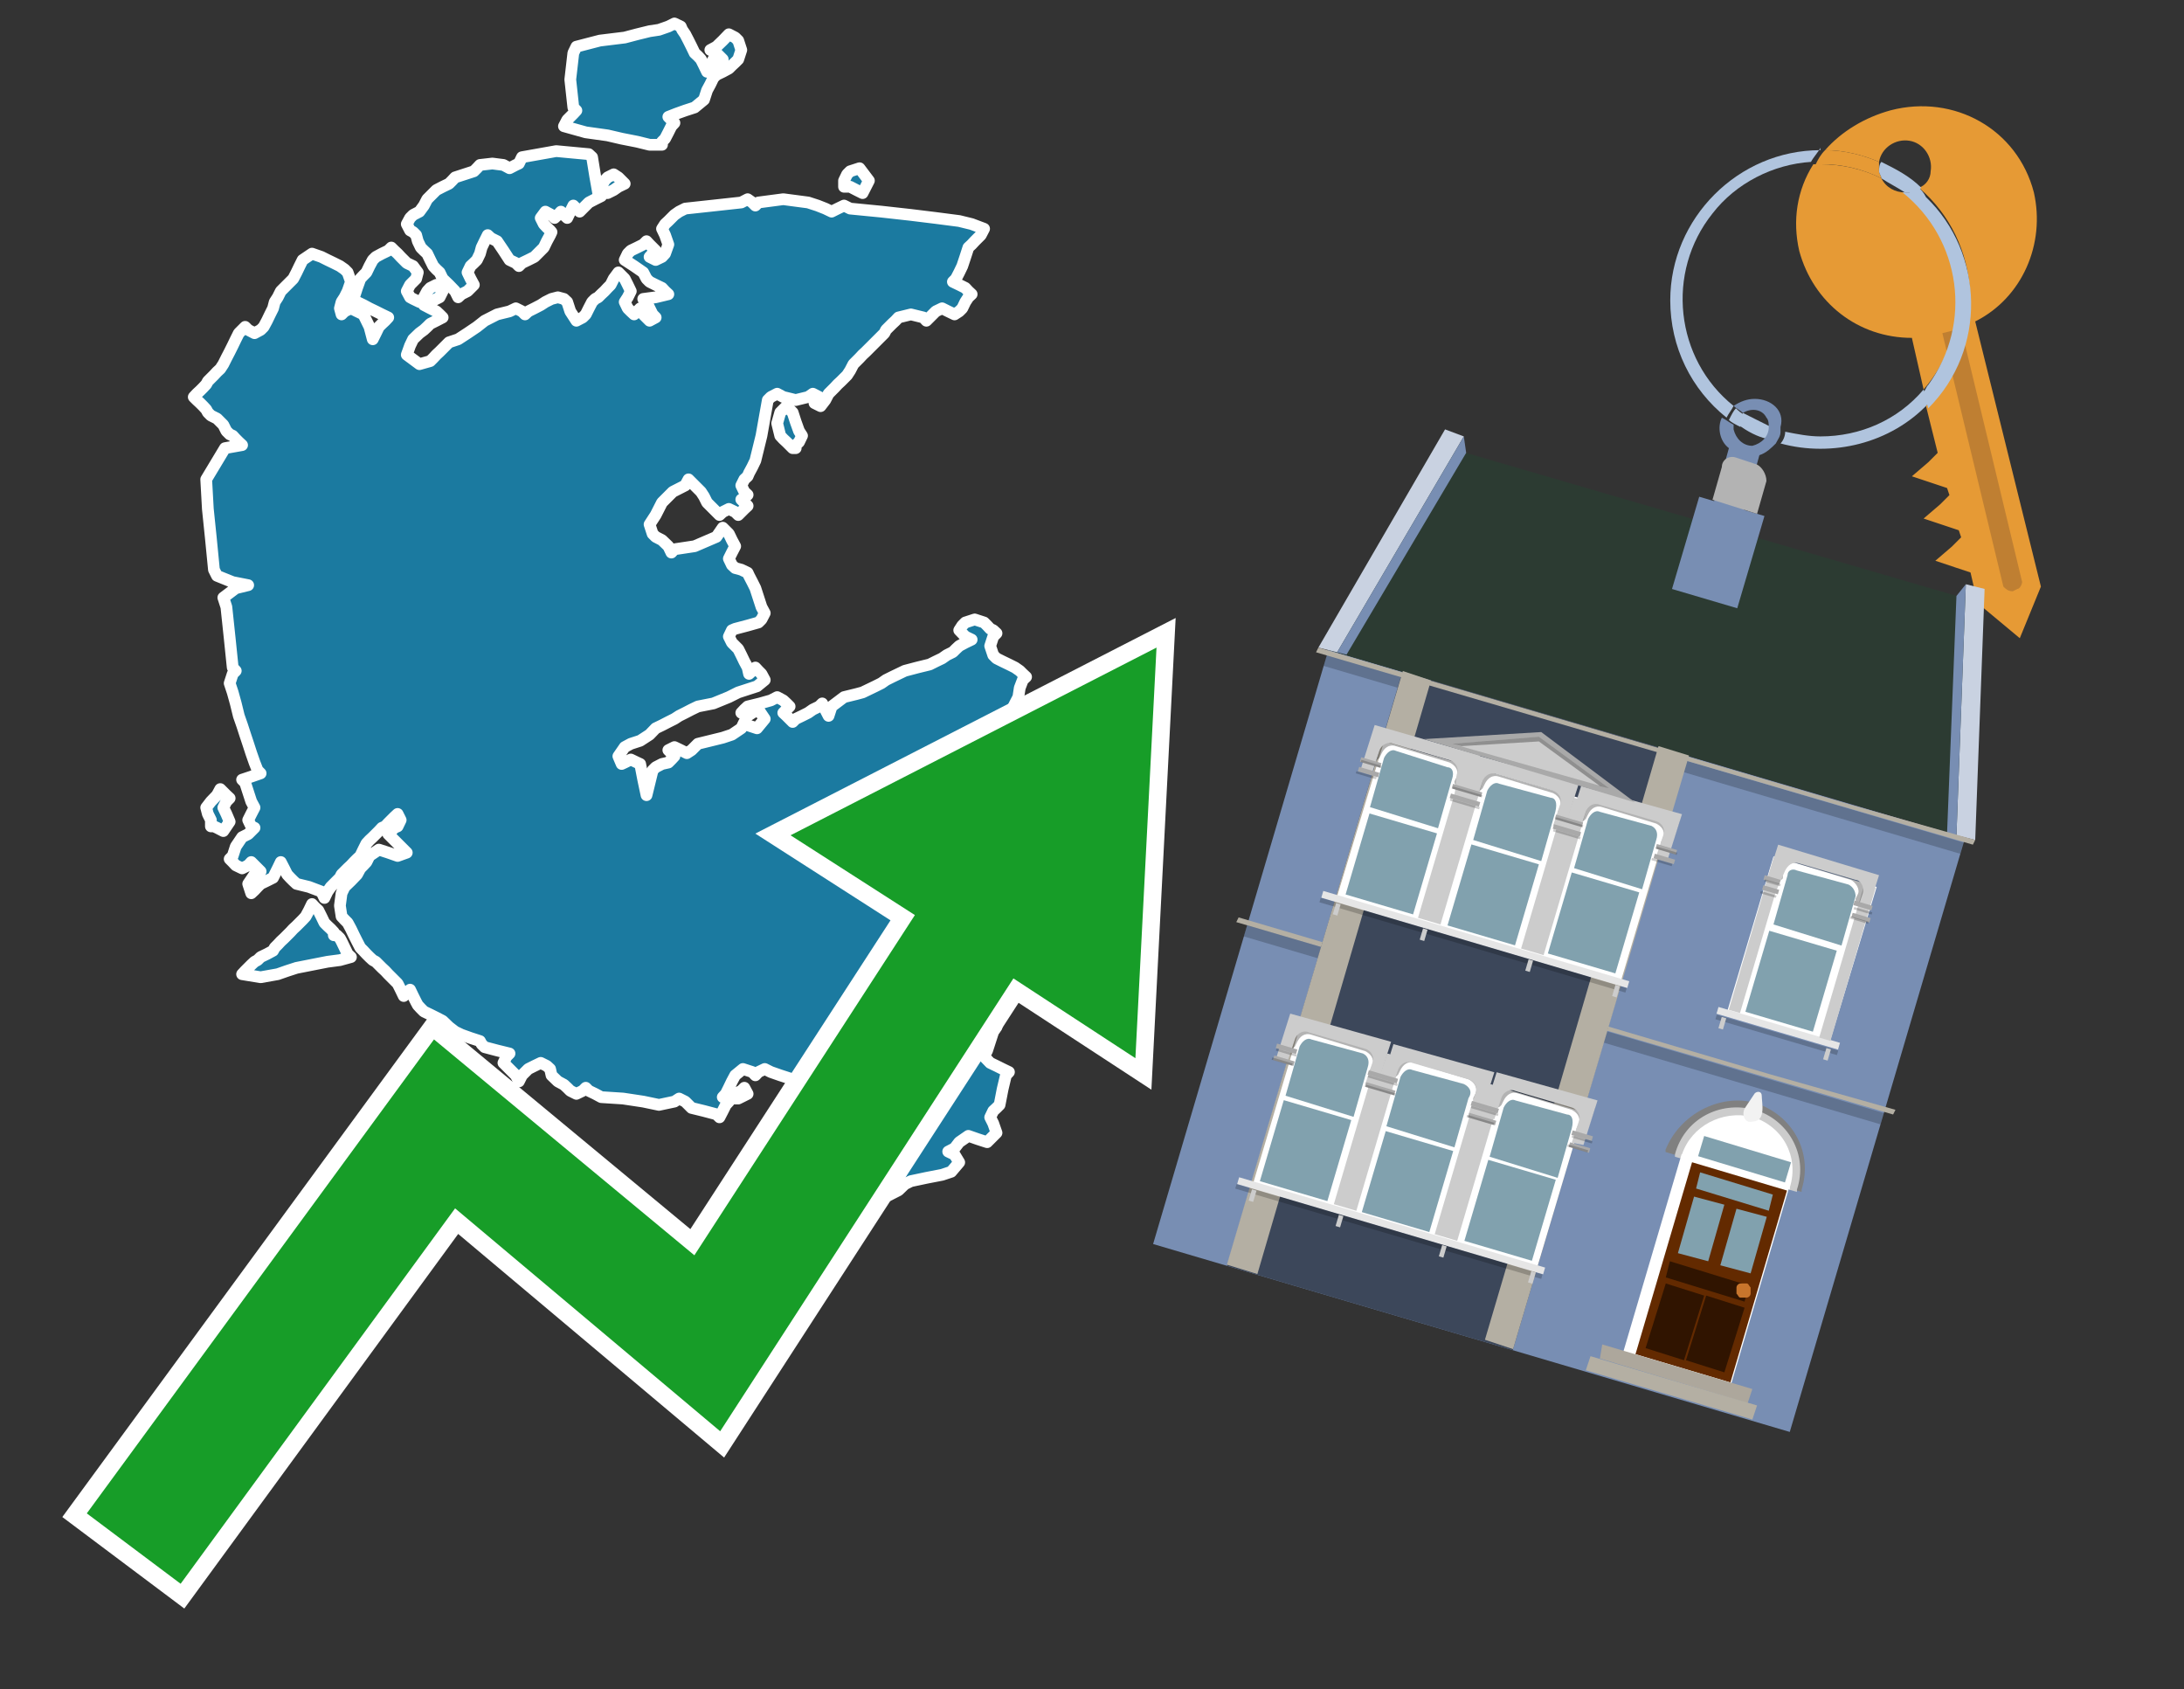 <?xml version="1.0" encoding="utf-8"?>
<!-- Generator: Adobe Illustrator 26.0.3, SVG Export Plug-In . SVG Version: 6.00 Build 0)  -->
<svg version="1.1" id="Text" xmlns="http://www.w3.org/2000/svg" xmlns:xlink="http://www.w3.org/1999/xlink" x="0px" y="0px"
	 width="93.1px" height="72px" viewBox="0 0 93.1 72" style="enable-background:new 0 0 93.1 72;" xml:space="preserve">
<rect x="0" y="0" width="93.1" height="72" fill="#333333" stroke="none"/>
<style type="text/css">
	.st0{fill:#1B7AA0;stroke:#FFFFFF;stroke-width:0.5;stroke-linejoin:round;}
	.st1{fill:none;stroke:#FFFFFF;stroke-width:1.5;stroke-miterlimit:10;}
	.st2{fill:#179D28;}
	.st3{fill:#E69A35;}
	.st4{fill:#B0C4DE;}
	.st5{fill:#788EB3;}
	.st6{fill:#BF7F32;}
	.st7{fill-rule:evenodd;clip-rule:evenodd;fill:#B4AFA3;}
	.st8{opacity:0.2;}
	.st9{fill-rule:evenodd;clip-rule:evenodd;fill:#2C3B32;}
	.st10{fill-rule:evenodd;clip-rule:evenodd;fill:#808080;}
	.st11{fill-rule:evenodd;clip-rule:evenodd;fill:#CCCCCC;}
	.st12{fill-rule:evenodd;clip-rule:evenodd;fill:#FFFFFF;}
	.st13{fill:#632A00;}
	.st14{fill:#81A1AE;}
	.st15{fill:#301400;}
	.st16{fill:#C8752C;}
	.st17{fill:#F2F2F2;}
	.st18{fill-rule:evenodd;clip-rule:evenodd;fill:#ADA79C;}
	.st19{fill-rule:evenodd;clip-rule:evenodd;fill:#81A1AE;}
	.st20{fill-rule:evenodd;clip-rule:evenodd;fill:#E6E6E6;}
	.st21{opacity:0.2;fill-rule:evenodd;clip-rule:evenodd;}
	.st22{opacity:0.3;fill-rule:evenodd;clip-rule:evenodd;}
	.st23{fill-rule:evenodd;clip-rule:evenodd;fill:#A9A9A9;}
	.st24{fill-rule:evenodd;clip-rule:evenodd;fill:#3C475A;}
	.st25{fill:#B3B3B3;}
	.st26{fill:#C9D2E1;}
</style>
<path class="st0" d="M14.36,39.86L14.49,39.99L14.56,40.12L14.69,40.39L14.82,40.66L14.96,40.79L14.49,40.92L13.96,40.99L13.3,41.12L12.64,41.25L12.24,41.38L11.84,41.52L11.11,41.65L10.32,41.52L10.45,41.38L10.58,41.25L10.71,41.12L10.85,40.99L10.98,40.92L11.11,40.79L11.38,40.66L11.64,40.52L11.71,40.39L11.84,40.26L11.97,40.12L12.11,39.99L12.24,39.86L12.37,39.73L12.5,39.59L12.64,39.46L12.77,39.33L12.9,39.2L13.03,39.06L13.17,38.8L13.3,38.53L13.43,38.67L13.57,38.8L13.7,39.06L13.83,39.33L13.96,39.46L14.1,39.59L14.23,39.73L14.23,39.86ZM8.99,34.95L8.86,34.69L8.79,34.42L8.99,34.16L9.25,33.89L9.39,33.63L9.52,33.76L9.65,33.89L9.79,34.02L9.65,34.16L9.52,34.42L9.65,34.69L9.79,35.02L9.52,35.42L9.25,35.28L9.12,35.22L8.99,35.22ZM18.07,13.0L18.34,13.14L18.6,13.27L18.74,13.4L18.87,13.53L18.6,13.67L18.34,13.8L18.21,13.93L18.07,14.06L17.88,14.2L17.61,14.46L17.48,14.73L17.34,15.12L17.88,15.52L18.34,15.39L18.47,15.26L18.6,15.12L18.74,14.99L18.87,14.86L19.0,14.73L19.14,14.59L19.53,14.46L19.93,14.2L20.33,13.93L20.66,13.67L21.19,13.4L21.72,13.27L21.99,13.14L22.25,13.27L22.38,13.4L22.52,13.27L22.78,13.14L23.05,13.0L23.25,12.87L23.51,12.74L23.78,12.67L24.04,12.74L24.18,12.87L24.31,13.27L24.57,13.67L24.84,13.53L24.97,13.4L25.1,13.14L25.24,12.87L25.37,12.74L25.5,12.67L25.63,12.54L25.77,12.41L25.9,12.27L26.03,12.14L26.16,11.88L26.36,11.61L26.63,11.88L26.76,12.14L26.89,12.41L26.76,12.67L26.63,12.87L26.76,13.14L26.89,13.27L27.03,13.4L27.16,13.27L27.29,13.14L27.42,13.4L27.69,13.67L27.95,13.53L27.82,13.4L27.69,13.14L27.56,12.87L27.42,12.74L27.95,12.67L28.49,12.54L28.35,12.41L28.22,12.27L27.95,12.14L27.69,12.01L27.56,11.88L27.42,11.61L27.03,11.34L26.63,11.08L26.76,10.81L26.89,10.68L27.16,10.55L27.42,10.42L27.56,10.28L27.69,10.42L27.82,10.55L27.95,10.68L27.82,10.81L27.69,10.95L27.95,11.08L28.22,10.95L28.35,10.81L28.49,10.42L28.35,10.02L28.22,9.75L28.35,9.55L28.49,9.42L28.62,9.29L28.75,9.16L28.95,9.02L29.21,8.89L30.41,8.76L31.6,8.63L31.87,8.49L32.07,8.63L32.2,8.76L32.33,8.63L33.39,8.49L34.45,8.63L34.85,8.76L35.18,8.89L35.45,9.02L35.71,8.89L35.98,8.76L36.24,8.89L37.57,9.02L38.83,9.16L39.89,9.29L40.89,9.42L41.42,9.55L41.95,9.75L41.81,10.02L41.68,10.15L41.55,10.28L41.42,10.42L41.28,10.55L41.15,10.95L41.02,11.34L40.89,11.61L40.75,11.88L40.62,12.01L40.89,12.14L41.15,12.27L41.28,12.41L41.42,12.54L41.28,12.67L41.15,12.87L41.02,13.14L40.89,13.27L40.69,13.4L40.42,13.27L40.16,13.14L39.89,13.27L39.76,13.4L39.63,13.53L39.49,13.67L39.36,13.53L38.83,13.4L38.3,13.53L38.17,13.67L38.03,13.8L37.9,13.93L37.77,14.06L37.7,14.2L37.57,14.33L37.44,14.46L37.31,14.59L37.17,14.73L37.04,14.86L36.91,14.99L36.77,15.12L36.64,15.26L36.51,15.39L36.38,15.52L36.24,15.79L36.11,15.99L35.98,16.12L35.85,16.25L35.71,16.38L35.58,16.52L35.45,16.65L35.32,16.78L35.18,17.05L34.98,17.31L34.72,17.18L34.85,17.05L34.92,16.92L34.65,16.78L34.45,16.92L33.92,17.05L33.39,16.92L33.13,16.78L32.86,16.92L32.73,17.05L32.6,17.78L32.46,18.57L32.33,19.1L32.2,19.63L32.07,19.9L31.93,20.16L31.87,20.3L31.73,20.43L31.6,20.69L31.73,20.96L31.87,21.09L31.73,21.23L31.6,21.29L31.73,21.42L31.87,21.56L31.73,21.69L31.6,21.82L31.47,21.95L31.34,21.82L31.07,21.69L30.81,21.82L30.67,21.95L30.54,21.82L30.41,21.69L30.28,21.56L30.14,21.42L30.01,21.16L29.88,20.96L29.75,20.83L29.61,20.69L29.48,20.56L29.35,20.43L29.21,20.69L28.68,20.96L28.22,21.42L27.95,21.95L27.69,22.35L27.82,22.75L27.95,22.88L28.22,23.02L28.49,23.28L28.62,23.55L28.75,23.41L29.61,23.28L30.54,22.88L30.81,22.49L31.07,22.75L31.2,23.02L31.34,23.28L31.2,23.55L31.07,23.81L31.2,24.08L31.34,24.21L31.6,24.28L31.87,24.41L31.93,24.54L32.07,24.81L32.2,25.07L32.33,25.47L32.46,25.87L32.6,26.13L32.46,26.4L32.33,26.53L31.87,26.66L31.34,26.8L31.2,26.86L31.07,27.13L31.2,27.39L31.34,27.53L31.47,27.66L31.6,27.92L31.73,28.19L31.87,28.45L31.93,28.72L32.07,28.59L32.2,28.45L32.33,28.59L32.46,28.72L32.6,28.98L32.27,29.25L31.87,29.38L31.47,29.51L31.07,29.71L30.41,29.98L29.75,30.11L29.48,30.24L29.21,30.38L28.95,30.51L28.75,30.64L28.49,30.77L28.22,30.91L27.95,31.04L27.69,31.31L27.29,31.57L26.89,31.7L26.63,31.84L26.36,32.23L26.5,32.56L26.63,32.5L26.89,32.37L27.16,32.5L27.29,32.56L27.42,33.23L27.56,33.89L27.69,33.36L27.82,32.83L27.95,32.7L28.22,32.56L28.49,32.5L28.62,32.37L28.75,32.23L28.62,32.1L28.49,31.97L28.75,31.84L29.02,31.97L29.28,32.1L29.48,31.97L29.61,31.84L29.75,31.7L30.28,31.57L30.81,31.44L31.2,31.31L31.6,31.04L31.73,30.77L31.87,30.91L32.27,31.04L32.6,30.64L32.33,30.24L32.07,30.38L31.87,30.51L31.6,30.38L31.73,30.24L31.87,30.11L32.4,29.98L32.86,29.85L33.13,29.71L33.39,29.85L33.53,29.98L33.66,30.11L33.53,30.24L33.39,30.38L33.53,30.51L33.66,30.64L33.79,30.77L33.92,30.64L34.19,30.51L34.45,30.38L34.65,30.24L34.92,30.11L35.05,29.98L35.18,30.24L35.32,30.51L35.45,30.11L35.98,29.71L36.51,29.58L36.77,29.51L37.04,29.38L37.31,29.25L37.57,29.12L37.77,28.98L38.03,28.85L38.3,28.72L38.57,28.59L39.1,28.45L39.63,28.32L39.89,28.19L40.16,28.06L40.36,27.92L40.62,27.79L40.75,27.66L40.89,27.53L41.15,27.39L41.42,27.26L41.15,27.13L40.89,26.86L41.02,26.66L41.15,26.53L41.55,26.4L41.95,26.53L42.08,26.66L42.21,26.8L42.34,26.86L42.48,26.99L42.34,27.13L42.21,27.53L42.34,27.92L42.48,28.06L42.74,28.19L43.01,28.32L43.27,28.45L43.47,28.59L43.6,28.72L43.74,28.85L43.6,28.98L43.47,29.32L43.41,29.71L43.27,29.98L43.14,30.24L43.01,30.77L42.88,31.31L42.74,31.57L42.61,31.84L42.48,32.96L41.95,34.16L41.42,34.29L41.28,34.42L41.15,35.88L41.02,37.27L40.89,37.54L40.75,37.8L40.62,38.0L40.49,38.27L40.42,38.53L40.29,38.8L40.16,39.06L39.89,39.33L39.63,39.46L39.49,39.59L39.36,39.73L39.23,39.86L39.1,39.99L38.96,40.12L38.83,40.26L38.7,40.39L38.57,40.52L38.43,40.66L38.3,40.79L38.43,40.92L38.57,40.99L38.7,41.12L38.83,41.38L38.96,41.65L39.1,41.92L39.23,42.18L39.36,42.31L39.49,42.45L39.63,42.58L39.89,42.71L40.16,42.58L40.29,42.45L40.42,42.58L40.49,42.71L40.62,42.84L41.02,42.98L41.42,43.11L41.81,43.24L42.21,43.37L42.34,43.51L42.48,43.77L42.34,43.97L42.21,44.37L42.08,44.77L41.95,45.03L42.21,45.3L42.48,45.43L42.74,45.56L43.01,45.69L42.88,45.83L42.74,46.42L42.61,47.09L42.48,47.22L42.34,47.35L42.21,47.62L42.34,47.88L42.48,48.28L42.08,48.68L41.68,48.55L41.28,48.41L40.89,48.68L40.69,48.94L40.42,49.08L40.69,49.21L40.89,49.54L40.55,49.94L40.16,50.07L39.49,50.2L38.83,50.34L38.57,50.47L38.3,50.73L37.77,51.0L37.31,50.87L37.17,50.73L37.04,50.6L37.31,50.47L37.57,50.34L37.7,50.2L37.77,50.34L37.9,50.47L38.03,50.34L38.3,50.2L38.57,49.67L38.7,49.21L38.83,49.08L38.96,48.94L39.1,48.68L38.96,48.41L38.83,48.28L38.43,48.15L38.03,48.02L37.9,47.88L37.77,47.75L37.7,47.62L37.57,47.49L37.31,47.35L37.04,47.49L36.51,47.62L35.98,47.75L34.85,47.88L33.66,47.62L33.79,47.35L33.92,47.09L34.06,46.82L34.19,46.62L34.32,46.36L34.45,46.23L34.06,46.09L33.66,45.96L33.26,45.83L32.86,45.69L32.6,45.56L32.33,45.69L32.2,45.83L32.07,45.69L31.67,45.56L31.34,45.83L31.2,46.09L31.07,46.36L30.94,46.62L30.81,46.76L30.94,46.82L31.07,46.95L30.94,47.09L30.81,47.35L30.67,47.62L30.54,47.49L30.01,47.35L29.48,47.22L29.35,47.09L29.21,46.95L28.95,46.82L28.75,46.95L28.09,47.09L27.42,46.95L26.56,46.82L25.63,46.76L25.37,46.62L25.1,46.49L24.97,46.36L24.84,46.49L24.57,46.62L24.31,46.49L24.18,46.36L24.04,46.23L23.78,46.09L23.51,45.83L23.45,45.56L23.31,45.43L23.05,45.3L22.78,45.43L22.52,45.56L22.25,45.83L22.12,46.09L21.99,45.83L21.72,45.56L21.46,45.3L21.59,45.03L21.72,44.9L21.19,44.77L20.66,44.63L20.53,44.5L20.46,44.37L20.06,44.24L19.67,44.1L19.4,43.97L19.14,43.77L18.87,43.51L18.6,43.37L18.34,43.24L18.07,43.11L17.94,42.98L17.81,42.84L17.74,42.71L17.61,42.45L17.48,42.18L17.34,42.31L17.21,42.45L17.08,42.18L16.95,41.92L16.81,41.78L16.68,41.65L16.55,41.52L16.42,41.38L16.28,41.25L16.15,41.12L16.02,40.99L15.89,40.92L15.75,40.79L15.62,40.66L15.49,40.52L15.36,40.39L15.22,40.12L15.09,39.86L14.96,39.59L14.82,39.33L14.69,39.2L14.56,39.06L14.49,38.6L14.56,38.07L14.69,37.8L14.96,37.54L15.22,37.27L15.36,37.01L15.49,36.88L15.62,36.74L15.75,36.48L16.15,36.21L16.55,36.34L16.95,36.48L17.34,36.34L17.21,36.21L17.08,36.08L16.95,35.95L16.81,35.81L16.68,35.68L16.55,35.55L16.68,35.42L16.81,35.28L16.95,35.22L17.08,34.95L16.95,34.69L16.81,34.82L16.68,34.95L16.55,35.08L16.42,35.22L16.28,35.28L16.15,35.42L16.02,35.55L15.89,35.68L15.75,35.81L15.62,35.95L15.49,36.21L15.36,36.48L15.22,36.61L15.09,36.74L14.96,36.88L14.82,37.01L14.69,37.14L14.56,37.27L14.49,37.41L14.36,37.54L14.23,37.67L14.1,37.8L13.96,38.0L13.83,38.27L13.7,38.0L13.17,37.8L12.64,37.67L12.5,37.54L12.37,37.41L12.24,37.27L12.11,37.01L11.97,36.74L11.84,37.01L11.71,37.27L11.64,37.41L11.38,37.54L11.11,37.67L10.98,37.8L10.85,37.94L10.71,38.07L10.58,37.67L10.85,37.27L11.11,37.14L10.98,37.01L10.85,36.88L10.71,36.74L10.58,36.88L10.32,37.01L10.05,36.88L9.92,36.74L9.79,36.61L9.92,36.48L10.05,36.08L10.32,35.68L10.58,35.55L10.71,35.42L10.85,35.28L10.71,35.22L10.58,34.95L10.71,34.69L10.85,34.42L10.71,34.16L10.58,33.76L10.45,33.36L10.32,33.23L10.71,33.1L11.11,32.96L10.98,32.83L10.85,32.5L10.71,32.1L10.58,31.7L10.45,31.31L10.32,30.91L10.18,30.51L10.05,29.98L9.92,29.51L9.79,29.12L9.92,28.72L10.05,28.59L9.92,28.45L9.79,27.19L9.65,25.87L9.52,25.47L10.05,25.07L10.58,24.94L9.92,24.81L9.25,24.54L9.12,24.28L8.99,22.95L8.86,21.69L8.79,20.43L9.59,19.1L10.32,18.97L10.18,18.84L10.05,18.71L9.92,18.57L9.79,18.51L9.65,18.37L9.52,18.11L9.25,17.84L8.99,17.71L8.86,17.58L8.79,17.45L8.66,17.31L8.53,17.18L8.39,17.05L8.26,16.92L8.39,16.78L8.53,16.65L8.66,16.52L8.79,16.38L8.86,16.25L8.99,16.12L9.12,15.99L9.25,15.85L9.39,15.72L9.52,15.52L9.65,15.26L9.79,14.99L9.92,14.73L10.05,14.46L10.18,14.2L10.32,14.06L10.45,13.93L10.58,14.06L10.85,14.2L11.11,14.06L11.24,13.93L11.38,13.67L11.51,13.4L11.64,13.14L11.71,12.87L11.84,12.67L11.97,12.41L12.11,12.27L12.24,12.14L12.37,12.01L12.5,11.88L12.64,11.61L12.77,11.34L12.9,11.08L13.3,10.81L13.7,10.95L13.96,11.08L14.23,11.21L14.49,11.34L14.69,11.48L14.82,11.61L14.96,12.01L14.82,12.41L14.69,12.67L14.56,12.87L14.49,13.14L14.56,13.4L14.69,13.27L14.96,13.14L15.22,13.27L15.49,13.4L15.75,13.93L15.89,14.46L16.02,14.2L16.15,13.93L16.28,13.8L16.42,13.67L16.55,13.53L16.28,13.4L16.02,13.27L15.75,13.14L15.49,13.0L15.22,12.87L14.96,12.74L15.09,12.67L15.22,12.27L15.36,11.88L15.49,11.74L15.62,11.61L15.75,11.34L15.89,11.08L16.02,10.95L16.28,10.81L16.55,10.68L16.68,10.55L16.81,10.68L16.95,10.81L17.08,10.95L17.21,11.08L17.34,11.21L17.61,11.34L17.81,11.61L17.74,11.88L17.61,12.01L17.48,12.14L17.34,12.41L17.48,12.67L17.61,12.74L17.88,12.87L18.07,12.87ZM25.63,7.96L25.77,7.7L25.9,7.56L26.16,7.43L26.36,7.56L26.5,7.7L26.63,7.83L26.36,7.96L26.16,8.1L25.9,8.23L25.63,8.23ZM25.63,8.36L25.37,8.49L25.1,8.63L24.97,8.76L24.84,8.89L24.71,9.02L24.57,8.89L24.44,8.76L24.31,9.02L24.18,9.29L24.04,9.16L23.91,9.02L23.78,9.16L23.64,9.29L23.51,9.16L23.25,9.02L23.05,9.29L23.18,9.55L23.31,9.69L23.45,9.82L23.51,9.89L23.45,10.02L23.31,10.28L23.18,10.55L23.05,10.68L22.92,10.81L22.78,10.95L22.52,11.08L22.25,11.21L22.12,11.34L21.99,11.21L21.72,11.08L21.46,10.68L21.19,10.28L20.93,10.15L20.79,10.02L20.66,10.28L20.53,10.55L20.46,10.81L20.33,11.08L20.2,11.21L20.06,11.34L19.93,11.61L20.06,11.88L20.2,12.14L19.93,12.41L19.67,12.54L19.53,12.67L19.4,12.41L19.14,12.14L18.87,11.88L18.74,11.61L18.6,11.48L18.47,11.34L18.34,11.08L18.21,10.81L18.07,10.68L17.94,10.55L17.81,10.28L17.74,10.02L17.61,9.89L17.48,9.82L17.34,9.55L17.48,9.29L17.61,9.16L17.88,9.02L18.07,8.76L18.21,8.49L18.34,8.36L18.47,8.23L18.6,8.1L18.87,7.96L19.14,7.83L19.27,7.7L19.4,7.56L19.8,7.43L20.2,7.3L20.33,7.17L20.46,7.03L20.99,6.97L21.46,7.03L21.72,7.17L21.99,7.03L22.12,6.97L22.25,6.7L23.71,6.44L25.1,6.57L25.24,6.7L25.37,7.5L25.5,8.23L25.63,8.23ZM18.07,12.67L18.21,12.41L18.34,12.27L18.6,12.14L18.87,12.41L18.74,12.67L18.6,12.74L18.34,12.87L18.07,12.87ZM31.07,46.76L31.34,46.62L31.6,46.49L31.73,46.36L31.87,46.62L31.47,46.82L31.07,46.82ZM33.79,19.1L33.66,18.97L33.53,18.84L33.39,18.71L33.26,18.57L33.13,18.04L33.26,17.58L33.39,17.45L33.53,17.31L33.66,17.45L33.79,17.58L33.92,17.98L34.06,18.37L34.19,18.57L34.06,18.84L33.92,18.97L33.92,19.1ZM27.69,6.17L27.16,6.04L26.5,5.91L25.9,5.77L24.97,5.64L24.04,5.38L24.18,5.11L24.31,4.98L24.44,4.85L24.57,4.71L24.44,4.58L24.31,3.39L24.44,2.26L24.57,1.99L25.57,1.73L26.63,1.6L27.16,1.46L27.69,1.33L28.09,1.27L28.49,1.13L28.75,1.0L29.02,1.13L29.08,1.27L29.21,1.46L29.35,1.73L29.48,1.99L29.61,2.26L29.75,2.39L29.88,2.53L30.01,2.79L30.14,3.06L30.28,2.79L30.41,2.53L30.54,2.66L30.67,2.79L30.81,2.53L30.54,2.26L30.28,2.13L30.54,1.99L30.81,1.73L31.07,1.46L31.34,1.6L31.47,1.73L31.6,2.13L31.47,2.53L31.34,2.66L31.2,2.79L31.07,2.92L30.81,3.06L30.54,3.19L30.41,3.32L30.28,3.59L30.14,3.85L30.01,4.25L29.61,4.58L29.21,4.71L28.82,4.85L28.49,4.98L28.62,5.11L28.75,5.24L28.62,5.38L28.49,5.64L28.35,5.91L28.22,6.04L28.22,6.17ZM35.98,7.7L36.11,7.43L36.24,7.3L36.64,7.17L37.04,7.7L36.77,8.23L36.51,8.1L36.24,7.96L35.98,7.96Z"/>
<polygon class="st1" points="49.3,27.6 33.7,35.6 39,39 29.6,53.5 18.5,44.3 3.7,64.5 7.7,67.5 19.4,51.5 30.7,61 43.2,41.7 
	48.4,45.1 "/>
<polygon class="st2" points="49.3,27.6 33.7,35.6 39,39 29.6,53.5 18.5,44.3 3.7,64.5 7.7,67.5 19.4,51.5 30.7,61 43.2,41.7 
	48.4,45.1 "/>
<path class="st3" d="M80.2,7.6c0-0.1-0.1-0.2-0.1-0.3c0-0.1,0-0.3,0-0.4c-0.7-0.3-1.5-0.5-2.3-0.5c-0.2,0.2-0.3,0.4-0.4,0.6
	c0.1,0,0.2,0,0.3,0C78.5,7,79.4,7.2,80.2,7.6z"/>
<path class="st4" d="M77.6,6.4c-3.5,0-6.4,2.9-6.4,6.4c0,2,0.9,3.8,2.4,5c0.1-0.2,0.2-0.3,0.3-0.5c-2.5-2-2.9-5.7-0.9-8.2
	c1-1.3,2.6-2.1,4.2-2.2c0.1-0.2,0.3-0.4,0.4-0.6V6.4z"/>
<path class="st3" d="M84.2,13.7c2-1,3-3.3,2.5-5.5C86,5.5,83.3,4,80.6,4.7c-1.1,0.3-2.1,0.9-2.8,1.7c0.8,0,1.6,0.2,2.3,0.5
	c0.1-0.6,0.7-1,1.3-0.9c0.6,0.1,1,0.7,0.9,1.3c0,0.3-0.2,0.6-0.5,0.7c2.7,2.3,2.9,6.4,0.6,9c-0.1,0.1-0.2,0.2-0.3,0.3l0.5,2
	l-0.4,0.4l-0.7,0.6l0.9,0.3l0.6,0.2l0.1,0.3l-0.4,0.4L82,22.1l0.9,0.3l0.6,0.2l0.1,0.3l-0.4,0.4l-0.7,0.6l0.9,0.3l0.6,0.2l0.3,1.3
	l1.8,1.5L87,25L84.2,13.7z"/>
<path class="st3" d="M81.2,8.2c-0.4,0-0.8-0.2-1-0.6C79.4,7.2,78.5,7,77.6,7c-0.1,0-0.2,0-0.3,0c-0.7,1.1-0.9,2.4-0.6,3.7
	c0.6,2.2,2.5,3.7,4.8,3.7l0.5,2.2c2.1-2.4,1.9-6.1-0.6-8.2C81.3,8.3,81.2,8.3,81.2,8.2z"/>
<path class="st4" d="M74.1,18.1c0.4,0.3,0.8,0.5,1.2,0.6c0.1-0.1,0.2-0.3,0.2-0.5l0,0c-0.4-0.2-0.8-0.4-1.2-0.6
	C74.2,17.8,74.1,17.9,74.1,18.1z"/>
<path class="st4" d="M74.4,17.7c-0.2-0.1-0.3-0.2-0.4-0.3c-0.1,0.1-0.2,0.3-0.3,0.5c0.1,0.1,0.3,0.2,0.5,0.3
	C74.1,17.9,74.2,17.8,74.4,17.7z"/>
<path class="st5" d="M74.8,17c-0.3,0-0.6,0.1-0.9,0.3c0.1,0.1,0.3,0.2,0.4,0.3c0.3-0.2,0.8-0.2,1,0.2c0.1,0.1,0.1,0.3,0.1,0.4l0,0
	c0,0.4-0.3,0.7-0.7,0.8c-0.4,0-0.7-0.3-0.8-0.7c0,0,0,0,0-0.1v-0.1c-0.2-0.1-0.3-0.2-0.5-0.3c-0.2,0.4-0.1,1,0.3,1.3l-1,3.6L74,23
	l1-3.6c0.3-0.1,0.5-0.3,0.7-0.5c0.1-0.2,0.2-0.3,0.2-0.5c0-0.1,0-0.1,0-0.2C76.1,17.5,75.5,17,74.8,17z"/>
<path class="st6" d="M86,25.1l-0.2,0.1c-0.2,0-0.3-0.1-0.4-0.2l0,0l-2.6-10.8l0.8-0.2l2.6,10.8C86.2,24.9,86.1,25.1,86,25.1L86,25.1
	z"/>
<path class="st4" d="M80.1,7.3c0,0.1,0.1,0.2,0.1,0.3c0.3,0.2,0.7,0.4,1,0.6c0.1,0,0.2,0,0.3,0c0.1,0,0.3-0.1,0.4-0.2
	c-0.5-0.5-1.1-0.8-1.7-1.1C80.1,7,80.1,7.2,80.1,7.3z"/>
<path class="st4" d="M77.6,18.6c-0.5,0-1-0.1-1.5-0.2c0,0.2-0.1,0.4-0.2,0.5c2.2,0.6,4.7,0,6.3-1.7L82,16.6
	C80.9,17.9,79.3,18.6,77.6,18.6z"/>
<path class="st4" d="M81.8,8c-0.1,0.1-0.2,0.1-0.4,0.2c-0.1,0-0.2,0-0.3,0c2.5,2,3,5.6,1.1,8.2c-0.1,0.1-0.1,0.2-0.2,0.3l0.2,0.7
	c2.5-2.5,2.4-6.6-0.1-9C82,8.2,81.9,8.1,81.8,8L81.8,8z"/>
<g>
	
		<rect x="52.3" y="31.1" transform="matrix(-0.959 -0.283 0.283 -0.959 117.649 105.655)" class="st5" width="28.3" height="26.4"/>
	<polygon class="st7" points="52.8,39.1 52.7,39.3 80.7,47.5 80.8,47.3 75.5,45.8 52.8,39.1 	"/>
	
		<rect x="52.5" y="43.4" transform="matrix(-0.959 -0.283 0.283 -0.959 118.227 104.397)" class="st8" width="28.3" height="0.5"/>
	
		<rect x="55.9" y="31.9" transform="matrix(-0.959 -0.283 0.283 -0.959 128.141 82.8)" class="st8" width="28.3" height="0.5"/>
	<polygon class="st9" points="61.8,19.1 84.1,25.6 83.8,35.7 56.6,27.7 	"/>
	<g>
		<path class="st10" d="M74.8,47c1.6,0.5,2.5,2.1,2,3.7l0,0.1l-5.8-1.7l0-0.1C71.6,47.5,73.3,46.6,74.8,47z"/>
		<path class="st11" d="M74.8,47.3c1.4,0.4,2.3,1.9,1.8,3.4l0,0.1l-5.2-1.5l0-0.1C71.8,47.7,73.3,46.9,74.8,47.3z"/>
		
			<rect x="70.4" y="49.7" transform="matrix(-0.959 -0.283 0.283 -0.959 127.248 126.565)" class="st12" width="4.8" height="8.8"/>
		<g transform="matrix( 0.861, 0, 0, 0.861, 2148,666.7) ">
			<g>
				<g id="Symbol_9_0_Layer2_0_MEMBER_8_MEMBER_12_MEMBER_0_FILL_16_">
					<path class="st13" d="M-2406.3-715.4l-4.7-1.4l-2.8,9.5l4.7,1.4L-2406.3-715.4z"/>
				</g>
			</g>
		</g>
		<g transform="matrix( 0.861, 0, 0, 0.861, 2148,666.7) ">
			<g>
				<g id="Symbol_9_0_Layer2_0_MEMBER_8_MEMBER_12_MEMBER_1_MEMBER_1_FILL_47_">
					<path class="st14" d="M-2408.8-714.5l-0.8,2.8l1.5,0.4l0.8-2.8L-2408.8-714.5z"/>
				</g>
			</g>
		</g>
		<g transform="matrix( 0.861, 0, 0, 0.861, 2148,666.7) ">
			<g>
				<g id="Symbol_9_0_Layer2_0_MEMBER_8_MEMBER_12_MEMBER_1_MEMBER_1_FILL_5_">
					<path class="st14" d="M-2410.9-715.1l-0.8,2.8l1.5,0.4l0.8-2.8L-2410.9-715.1z"/>
				</g>
			</g>
		</g>
		<g transform="matrix( 0.861, 0, 0, 0.861, 2148,666.7) ">
			<g>
				<g id="Symbol_9_0_Layer2_0_MEMBER_8_MEMBER_12_MEMBER_2_MEMBER_0_FILL_26_">
					<path class="st15" d="M-2411.4-707l1-3.2l-1.9-0.6l-1,3.2L-2411.4-707z"/>
				</g>
			</g>
		</g>
		<g transform="matrix( 0.861, 0, 0, 0.861, 2148,666.7) ">
			<g>
				<g id="Symbol_9_0_Layer2_0_MEMBER_8_MEMBER_12_MEMBER_2_MEMBER_1_FILL_70_">
					<path class="st15" d="M-2409.4-706.4l1-3.2l-1.9-0.6l-1,3.2L-2409.4-706.4z"/>
				</g>
			</g>
		</g>
		<g transform="matrix( 0.861, 0, 0, 0.861, 2148,666.7) ">
			<g>
				<g id="Symbol_9_0_Layer2_0_MEMBER_8_MEMBER_12_MEMBER_2_MEMBER_1_FILL_69_">
					<path class="st15" d="M-2408.4-709.9l0.2-0.8l-3.9-1.2l-0.2,0.8L-2408.4-709.9z"/>
				</g>
			</g>
		</g>
		<g transform="matrix( 0.861, 0, 0, 0.861, 2148,666.7) ">
			<g>
				<g id="Symbol_9_0_Layer2_0_MEMBER_8_MEMBER_12_MEMBER_2_MEMBER_1_FILL_68_">
					<path class="st14" d="M-2407.2-714.4l0.2-0.8l-3.6-1.1l-0.2,0.8L-2407.2-714.4z"/>
				</g>
			</g>
		</g>
		<g transform="matrix( 0.861, 0, 0, 0.861, 2148,666.7) ">
			<g>
				<g id="Symbol_9_0_Layer2_0_MEMBER_8_MEMBER_13_FILL_24_">
					<path class="st16" d="M-2408.1-710.3c0-0.1,0-0.2,0-0.3c-0.1-0.1-0.1-0.2-0.2-0.2s-0.2,0-0.3,0c-0.1,0-0.2,0.1-0.2,0.2
						c0,0.1,0,0.2,0,0.3c0.1,0.1,0.1,0.2,0.2,0.2c0.1,0,0.2,0,0.3,0C-2408.2-710.1-2408.1-710.2-2408.1-710.3z"/>
				</g>
			</g>
		</g>
		<path class="st12" d="M74.7,47.6c1.3,0.4,2,1.7,1.6,3l0,0.1l-4.6-1.4l0-0.1C72.1,48,73.4,47.3,74.7,47.6z"/>
		<g transform="matrix( 0.861, 0, 0, 0.861, 2148,666.7) ">
			<g>
				<g id="Symbol_9_0_Layer2_0_MEMBER_8_MEMBER_12_MEMBER_2_MEMBER_1_FILL_67_">
					<path class="st14" d="M-2406.4-715.8l0.3-1l-4.3-1.3l-0.3,1L-2406.4-715.8z"/>
				</g>
			</g>
		</g>
		<g>
			<path class="st17" d="M74.4,47.2l0.4-0.6c0.1-0.1,0.3-0.1,0.3,0.1c0,0.3,0.2,1.1-0.4,1.1C74.4,47.9,74.2,47.5,74.4,47.2
				L74.4,47.2z"/>
		</g>
	</g>
	<polygon class="st18" points="68.2,57.9 68.3,57.3 74.7,59.2 74.5,59.8 68.2,57.9 	"/>
	<polygon class="st7" points="67.6,58.4 67.8,57.8 74.9,59.9 74.7,60.5 73.7,60.2 67.6,58.4 	"/>
	<g>
		<g>
			<polygon class="st12" points="80,37.8 75.6,36.5 73.6,43.2 78,44.4 80,37.8 			"/>
		</g>
		<g>
			<path class="st19" d="M76.6,37.1l2.2,0.6c0.2,0.1,0.3,0.3,0.3,0.5l-0.6,2.1l-2.9-0.9l0.6-2.1C76.2,37.1,76.4,37,76.6,37.1z"/>
			<rect x="74.6" y="40.3" transform="matrix(0.283 -0.959 0.959 0.283 14.643 103.258)" class="st19" width="3.6" height="3"/>
		</g>
		
			<rect x="73.1" y="43.7" transform="matrix(-0.959 -0.283 0.283 -0.959 136.086 107.328)" class="st20" width="5.4" height="0.3"/>
		<rect x="73" y="44" transform="matrix(-0.959 -0.283 0.283 -0.959 135.859 107.823)" class="st21" width="5.4" height="0.2"/>
		
			<rect x="77.8" y="44.6" transform="matrix(-0.959 -0.283 0.283 -0.959 139.896 109.992)" class="st11" width="0.2" height="0.5"/>
		
			<rect x="78.5" y="37.5" transform="matrix(-0.959 -0.283 0.283 -0.959 142.698 102.541)" class="st11" width="0.5" height="6.8"/>
		
			<rect x="73.4" y="43.3" transform="matrix(-0.959 -0.283 0.283 -0.959 131.582 106.175)" class="st11" width="0.2" height="0.5"/>
		
			<rect x="74.6" y="36.4" transform="matrix(-0.959 -0.283 0.283 -0.959 135.413 99.197)" class="st11" width="0.5" height="6.8"/>
		<path class="st22" d="M79.9,37.4l-0.4,1.2l-0.3-0.1c-0.1,0-0.1-0.1-0.1-0.2l0.1-0.2c0.1-0.2-0.1-0.5-0.3-0.6l-2.3-0.7
			c-0.2-0.1-0.5,0.1-0.6,0.3L76,37.4c0,0.1-0.1,0.1-0.2,0.1l-0.3-0.1l0.4-1.2L79.9,37.4z"/>
		<path class="st11" d="M80.1,37.3l-0.6,1.9L79.1,39l0.3-0.9c0.1-0.3-0.1-0.6-0.3-0.6l-2.4-0.7c-0.3-0.1-0.5,0.1-0.6,0.3L75.7,38
			l-0.5-0.1l0.6-1.9L80.1,37.3z"/>
		
			<rect x="79.1" y="38.6" transform="matrix(-0.959 -0.283 0.283 -0.959 144.704 98.203)" class="st23" width="0.8" height="0.2"/>
		<rect x="79" y="38.7" transform="matrix(-0.959 -0.283 0.283 -0.959 144.592 98.449)" class="st21" width="0.8" height="0.1"/>
		
			<rect x="78.9" y="39" transform="matrix(-0.959 -0.283 0.283 -0.959 144.315 99.052)" class="st23" width="0.8" height="0.2"/>
		
			<rect x="78.9" y="39.2" transform="matrix(-0.959 -0.283 0.283 -0.959 144.202 99.298)" class="st21" width="0.8" height="0.1"/>
		
			<rect x="75.2" y="37.4" transform="matrix(-0.959 -0.283 0.283 -0.959 137.376 94.839)" class="st23" width="0.7" height="0.2"/>
		
			<rect x="75.1" y="37.6" transform="matrix(-0.959 -0.283 0.283 -0.959 137.263 95.085)" class="st21" width="0.7" height="0.1"/>
		<rect x="75" y="37.9" transform="matrix(-0.959 -0.283 0.283 -0.959 136.986 95.688)" class="st23" width="0.7" height="0.2"/>
		<rect x="75" y="38" transform="matrix(-0.959 -0.283 0.283 -0.959 136.873 95.934)" class="st21" width="0.7" height="0.1"/>
	</g>
	
		<rect x="55.8" y="29.9" transform="matrix(0.959 0.283 -0.283 0.959 14.728 -15.832)" class="st24" width="12.7" height="26.4"/>
	<polygon class="st7" points="70.7,31.8 72,32.2 64.5,57.5 63.3,57.1 64.6,52.7 70.7,31.8 	"/>
	<polygon class="st7" points="59.8,28.6 61,29 53.6,54.3 52.3,53.9 53.6,49.5 59.8,28.6 	"/>
	<g>
		<g>
			<polygon class="st12" points="59,31.6 71.1,35.1 69.1,41.8 57,38.2 59,31.6 			"/>
		</g>
		<g>
			<path class="st19" d="M61.7,32.7L59.5,32c-0.2-0.1-0.4,0.1-0.5,0.3l-0.6,2.1l2.9,0.9l0.6-2.1C62,32.9,61.9,32.7,61.7,32.7z"/>
			<rect x="57.5" y="35.3" transform="matrix(0.283 -0.959 0.959 0.283 7.235 83.275)" class="st19" width="3.6" height="3"/>
			<path class="st19" d="M66.1,34l-2.2-0.6c-0.2-0.1-0.4,0.1-0.5,0.3l-0.6,2.1l2.9,0.9l0.6-2.1C66.4,34.2,66.3,34,66.1,34z"/>
			<rect x="61.8" y="36.6" transform="matrix(0.283 -0.959 0.959 0.283 9.116 88.35)" class="st19" width="3.6" height="3"/>
			<path class="st19" d="M70.4,35.2l-2.2-0.6c-0.2-0.1-0.4,0.1-0.5,0.3L67.1,37l2.9,0.9l0.6-2.1C70.7,35.5,70.6,35.3,70.4,35.2z"/>
			<rect x="66.2" y="37.8" transform="matrix(0.283 -0.959 0.959 0.283 10.998 93.425)" class="st19" width="3.6" height="3"/>
		</g>
		
			<rect x="56.1" y="39.9" transform="matrix(0.959 0.283 -0.283 0.959 13.902 -16.169)" class="st20" width="13.6" height="0.3"/>
		<rect x="56" y="40.2" transform="matrix(0.959 0.283 -0.283 0.959 13.974 -16.137)" class="st21" width="13.6" height="0.2"/>
		<rect x="56.9" y="38.5" transform="matrix(0.959 0.283 -0.283 0.959 13.286 -14.539)" class="st11" width="0.2" height="0.5"/>
		
			<rect x="60.6" y="39.6" transform="matrix(0.959 0.283 -0.283 0.959 13.753 -15.557)" class="st11" width="0.2" height="0.5"/>
		<rect x="61.4" y="32.6" transform="matrix(0.959 0.283 -0.283 0.959 12.714 -16.043)" class="st11" width="1" height="6.8"/>
		
			<rect x="65.1" y="40.9" transform="matrix(0.959 0.283 -0.283 0.959 14.305 -16.758)" class="st11" width="0.2" height="0.5"/>
		<rect x="68.8" y="42" transform="matrix(0.959 0.283 -0.283 0.959 14.771 -17.775)" class="st11" width="0.2" height="0.5"/>
		<path class="st22" d="M58.7,31.1l-0.4,1.2l0.3,0.1c0.1,0,0.1,0,0.2-0.1l0.1-0.2c0.1-0.2,0.3-0.4,0.6-0.3l2.3,0.7
			c0.2,0.1,0.4,0.3,0.3,0.6L62,33.3c0,0.1,0,0.1,0.1,0.2l0.3,0.1l0.4-1.2L58.7,31.1z"/>
		<path class="st11" d="M58.6,30.9l-0.6,1.9l0.5,0.1l0.3-0.9c0.1-0.3,0.4-0.4,0.6-0.3l2.4,0.7c0.3,0.1,0.4,0.4,0.3,0.6L62,34
			l0.5,0.1l0.6-1.9L58.6,30.9z"/>
		<rect x="58" y="32.4" transform="matrix(0.959 0.283 -0.283 0.959 11.574 -15.213)" class="st23" width="0.9" height="0.2"/>
		<rect x="58" y="32.5" transform="matrix(0.959 0.283 -0.283 0.959 11.609 -15.197)" class="st21" width="0.9" height="0.1"/>
		
			<rect x="57.9" y="32.8" transform="matrix(0.959 0.283 -0.283 0.959 11.696 -15.157)" class="st23" width="0.9" height="0.2"/>
		<rect x="57.8" y="33" transform="matrix(0.959 0.283 -0.283 0.959 11.732 -15.141)" class="st21" width="0.9" height="0.1"/>
		<rect x="65.8" y="33.9" transform="matrix(0.959 0.283 -0.283 0.959 13.258 -17.227)" class="st11" width="1" height="6.8"/>
		<path class="st22" d="M63.1,32.4l-0.4,1.2l0.3,0.1c0.1,0,0.1,0,0.2-0.1l0.1-0.2c0.1-0.2,0.3-0.4,0.6-0.3l2.3,0.7
			c0.2,0.1,0.4,0.3,0.3,0.6l-0.1,0.2c0,0.1,0,0.1,0.1,0.2l0.3,0.1l0.4-1.2L63.1,32.4z"/>
		<path class="st11" d="M63,32.2l-0.6,1.9l0.5,0.1l0.3-0.9c0.1-0.3,0.4-0.4,0.6-0.3l2.4,0.7c0.3,0.1,0.4,0.4,0.3,0.6l-0.3,0.9
			l0.5,0.1l0.6-1.9L63,32.2z"/>
		
			<rect x="61.9" y="33.6" transform="matrix(0.959 0.283 -0.283 0.959 12.087 -16.331)" class="st23" width="1.3" height="0.2"/>
		
			<rect x="61.9" y="33.7" transform="matrix(0.959 0.283 -0.283 0.959 12.122 -16.315)" class="st21" width="1.3" height="0.1"/>
		<rect x="61.8" y="34" transform="matrix(0.959 0.283 -0.283 0.959 12.209 -16.275)" class="st23" width="1.3" height="0.2"/>
		
			<rect x="61.8" y="34.2" transform="matrix(0.959 0.283 -0.283 0.959 12.245 -16.258)" class="st21" width="1.3" height="0.1"/>
		<path class="st22" d="M67.5,33.7l-0.4,1.2l0.3,0.1c0.1,0,0.1,0,0.2-0.1l0.1-0.2c0.1-0.2,0.3-0.4,0.6-0.3l2.3,0.7
			c0.2,0.1,0.4,0.3,0.3,0.6l-0.1,0.2c0,0.1,0,0.1,0.1,0.2l0.3,0.1l0.4-1.2L67.5,33.7z"/>
		<path class="st11" d="M67.4,33.5l-0.6,1.9l0.5,0.1l0.3-0.9c0.1-0.3,0.4-0.4,0.6-0.3l2.4,0.7c0.3,0.1,0.4,0.4,0.3,0.6l-0.3,0.9
			l0.5,0.1l0.6-1.9L67.4,33.5z"/>
		
			<rect x="66.3" y="34.9" transform="matrix(0.959 0.283 -0.283 0.959 12.63 -17.515)" class="st23" width="1.2" height="0.2"/>
		<rect x="66.3" y="35" transform="matrix(0.959 0.283 -0.283 0.959 12.666 -17.499)" class="st21" width="1.2" height="0.1"/>
		
			<rect x="66.2" y="35.3" transform="matrix(0.959 0.283 -0.283 0.959 12.753 -17.459)" class="st23" width="1.2" height="0.2"/>
		
			<rect x="66.2" y="35.5" transform="matrix(0.959 0.283 -0.283 0.959 12.789 -17.443)" class="st21" width="1.2" height="0.1"/>
		
			<rect x="70.6" y="36.1" transform="matrix(0.959 0.283 -0.283 0.959 13.141 -18.627)" class="st23" width="0.9" height="0.2"/>
		
			<rect x="70.6" y="36.2" transform="matrix(0.959 0.283 -0.283 0.959 13.176 -18.61)" class="st21" width="0.9" height="0.1"/>
		
			<rect x="70.5" y="36.5" transform="matrix(0.959 0.283 -0.283 0.959 13.263 -18.57)" class="st23" width="0.9" height="0.2"/>
		
			<rect x="70.4" y="36.7" transform="matrix(0.959 0.283 -0.283 0.959 13.299 -18.554)" class="st21" width="0.9" height="0.1"/>
		<polygon class="st23" points="65.7,31.2 60.7,31.5 69.7,34.2 		"/>
		<polygon class="st11" points="68.6,33.6 65.6,31.4 61.9,31.7 		"/>
		<polygon class="st22" points="65.6,31.6 68.2,33.5 68.6,33.6 65.6,31.4 61.9,31.7 62.3,31.8 		"/>
	</g>
	<g>
		<g>
			<polygon class="st12" points="55.4,43.8 67.5,47.4 65.5,54.1 53.4,50.5 55.4,43.8 			"/>
		</g>
		<g>
			<path class="st19" d="M58.1,44.9l-2.2-0.6c-0.2-0.1-0.4,0.1-0.5,0.3l-0.6,2.1l2.9,0.9l0.6-2.1C58.4,45.2,58.3,45,58.1,44.9z"/>
			<rect x="53.9" y="47.5" transform="matrix(0.283 -0.959 0.959 0.283 -7.1 88.589)" class="st19" width="3.6" height="3"/>
			<path class="st19" d="M62.4,46.2l-2.2-0.6c-0.2-0.1-0.4,0.1-0.5,0.3L59.1,48l2.9,0.9l0.6-2.1C62.8,46.5,62.6,46.3,62.4,46.2z"/>
			<rect x="58.2" y="48.8" transform="matrix(0.283 -0.959 0.959 0.283 -5.218 93.664)" class="st19" width="3.6" height="3"/>
			<path class="st19" d="M66.8,47.5l-2.2-0.6c-0.2-0.1-0.4,0.1-0.5,0.3l-0.6,2.1l2.9,0.9l0.6-2.1C67.1,47.7,67,47.5,66.8,47.5z"/>
			<rect x="62.6" y="50.1" transform="matrix(0.283 -0.959 0.959 0.283 -3.337 98.74)" class="st19" width="3.6" height="3"/>
		</g>
		
			<rect x="52.5" y="52.1" transform="matrix(0.959 0.283 -0.283 0.959 17.22 -14.646)" class="st20" width="13.6" height="0.3"/>
		
			<rect x="52.4" y="52.4" transform="matrix(0.959 0.283 -0.283 0.959 17.291 -14.614)" class="st21" width="13.6" height="0.2"/>
		
			<rect x="53.3" y="50.7" transform="matrix(0.959 0.283 -0.283 0.959 16.604 -13.016)" class="st11" width="0.2" height="0.5"/>
		<rect x="57" y="51.8" transform="matrix(0.959 0.283 -0.283 0.959 17.071 -14.034)" class="st11" width="0.2" height="0.5"/>
		<rect x="57.8" y="44.8" transform="matrix(0.959 0.283 -0.283 0.959 16.032 -14.52)" class="st11" width="1" height="6.8"/>
		<rect x="61.4" y="53.1" transform="matrix(0.959 0.283 -0.283 0.959 17.622 -15.235)" class="st11" width="0.2" height="0.5"/>
		<rect x="65.2" y="54.2" transform="matrix(0.959 0.283 -0.283 0.959 18.089 -16.252)" class="st11" width="0.2" height="0.5"/>
		<path class="st22" d="M55.1,43.4l-0.4,1.2l0.3,0.1c0.1,0,0.1,0,0.2-0.1l0.1-0.2c0.1-0.2,0.3-0.4,0.6-0.3l2.3,0.7
			c0.2,0.1,0.4,0.3,0.3,0.6l-0.1,0.2c0,0.1,0,0.1,0.1,0.2l0.3,0.1l0.4-1.2L55.1,43.4z"/>
		<path class="st11" d="M55,43.2l-0.6,1.9l0.5,0.1l0.3-0.9c0.1-0.3,0.4-0.4,0.6-0.3l2.4,0.7c0.3,0.1,0.4,0.4,0.3,0.6l-0.3,0.9
			l0.5,0.1l0.6-1.9L55,43.2z"/>
		
			<rect x="54.4" y="44.6" transform="matrix(0.959 0.283 -0.283 0.959 14.891 -13.69)" class="st23" width="0.9" height="0.2"/>
		
			<rect x="54.4" y="44.8" transform="matrix(0.959 0.283 -0.283 0.959 14.927 -13.674)" class="st21" width="0.9" height="0.1"/>
		
			<rect x="54.3" y="45.1" transform="matrix(0.959 0.283 -0.283 0.959 15.014 -13.634)" class="st23" width="0.9" height="0.2"/>
		
			<rect x="54.2" y="45.2" transform="matrix(0.959 0.283 -0.283 0.959 15.049 -13.618)" class="st21" width="0.9" height="0.1"/>
		<rect x="62.1" y="46.1" transform="matrix(0.959 0.283 -0.283 0.959 16.576 -15.704)" class="st11" width="1" height="6.8"/>
		<path class="st22" d="M59.5,44.6l-0.4,1.2l0.3,0.1c0.1,0,0.1,0,0.2-0.1l0.1-0.2c0.1-0.2,0.3-0.4,0.6-0.3l2.3,0.7
			c0.2,0.1,0.4,0.3,0.3,0.6l-0.1,0.2c0,0.1,0,0.1,0.1,0.2l0.3,0.1l0.4-1.2L59.5,44.6z"/>
		<path class="st11" d="M59.4,44.5l-0.6,1.9l0.5,0.1l0.3-0.9c0.1-0.3,0.4-0.4,0.6-0.3l2.4,0.7c0.3,0.1,0.4,0.4,0.3,0.6l-0.3,0.9
			l0.5,0.1l0.6-1.9L59.4,44.5z"/>
		
			<rect x="58.3" y="45.8" transform="matrix(0.959 0.283 -0.283 0.959 15.404 -14.808)" class="st23" width="1.3" height="0.2"/>
		<rect x="58.3" y="46" transform="matrix(0.959 0.283 -0.283 0.959 15.44 -14.792)" class="st21" width="1.3" height="0.1"/>
		
			<rect x="58.2" y="46.3" transform="matrix(0.959 0.283 -0.283 0.959 15.527 -14.752)" class="st23" width="1.3" height="0.2"/>
		
			<rect x="58.2" y="46.4" transform="matrix(0.959 0.283 -0.283 0.959 15.562 -14.735)" class="st21" width="1.3" height="0.1"/>
		<path class="st22" d="M63.9,45.9l-0.4,1.2l0.3,0.1c0.1,0,0.1,0,0.2-0.1l0.1-0.2c0.1-0.2,0.3-0.4,0.6-0.3l2.3,0.7
			c0.2,0.1,0.4,0.3,0.3,0.6l-0.1,0.2c0,0.1,0,0.1,0.1,0.2l0.3,0.1l0.4-1.2L63.9,45.9z"/>
		<path class="st11" d="M63.8,45.7l-0.6,1.9l0.5,0.1l0.3-0.9c0.1-0.3,0.4-0.4,0.6-0.3l2.4,0.7c0.3,0.1,0.4,0.4,0.3,0.6l-0.3,0.9
			l0.5,0.1l0.6-1.9L63.8,45.7z"/>
		<rect x="62.7" y="47.1" transform="matrix(0.959 0.283 -0.283 0.959 15.948 -15.992)" class="st23" width="1.2" height="0.2"/>
		
			<rect x="62.7" y="47.3" transform="matrix(0.959 0.283 -0.283 0.959 15.983 -15.976)" class="st21" width="1.2" height="0.1"/>
		
			<rect x="62.6" y="47.6" transform="matrix(0.959 0.283 -0.283 0.959 16.071 -15.936)" class="st23" width="1.2" height="0.2"/>
		
			<rect x="62.5" y="47.7" transform="matrix(0.959 0.283 -0.283 0.959 16.106 -15.92)" class="st21" width="1.2" height="0.1"/>
		<rect x="67" y="48.3" transform="matrix(0.959 0.283 -0.283 0.959 16.458 -17.104)" class="st23" width="0.9" height="0.2"/>
		<rect x="67" y="48.5" transform="matrix(0.959 0.283 -0.283 0.959 16.494 -17.087)" class="st21" width="0.9" height="0.1"/>
		
			<rect x="66.9" y="48.8" transform="matrix(0.959 0.283 -0.283 0.959 16.581 -17.047)" class="st23" width="0.9" height="0.2"/>
		
			<rect x="66.8" y="48.9" transform="matrix(0.959 0.283 -0.283 0.959 16.616 -17.031)" class="st21" width="0.9" height="0.1"/>
	</g>
	<g>
		<rect x="71.8" y="21.5" transform="matrix(0.959 0.283 -0.283 0.959 9.663 -19.767)" class="st5" width="2.9" height="4.1"/>
		<path class="st25" d="M74.9,19.8l-0.9-0.3c-0.3-0.1-0.6,0.1-0.6,0.4l-0.4,1.4l1.9,0.6l0.4-1.4C75.3,20.2,75.1,19.9,74.9,19.8z"/>
	</g>
	<polygon class="st26" points="62.4,18.6 61.6,18.3 56.2,27.6 57,27.8 	"/>
	<polygon class="st5" points="62.5,19.3 62.4,18.6 57,27.8 57.4,27.9 	"/>
	<polygon class="st26" points="83.8,24.9 84.6,25.1 84.2,35.8 83.4,35.6 	"/>
	<polygon class="st5" points="83.4,25.4 83.8,24.9 83.4,35.6 83,35.5 	"/>
	<polygon class="st7" points="56.2,27.6 56.1,27.8 84.1,36 84.2,35.8 78.9,34.3 56.2,27.6 	"/>
</g>
</svg>

